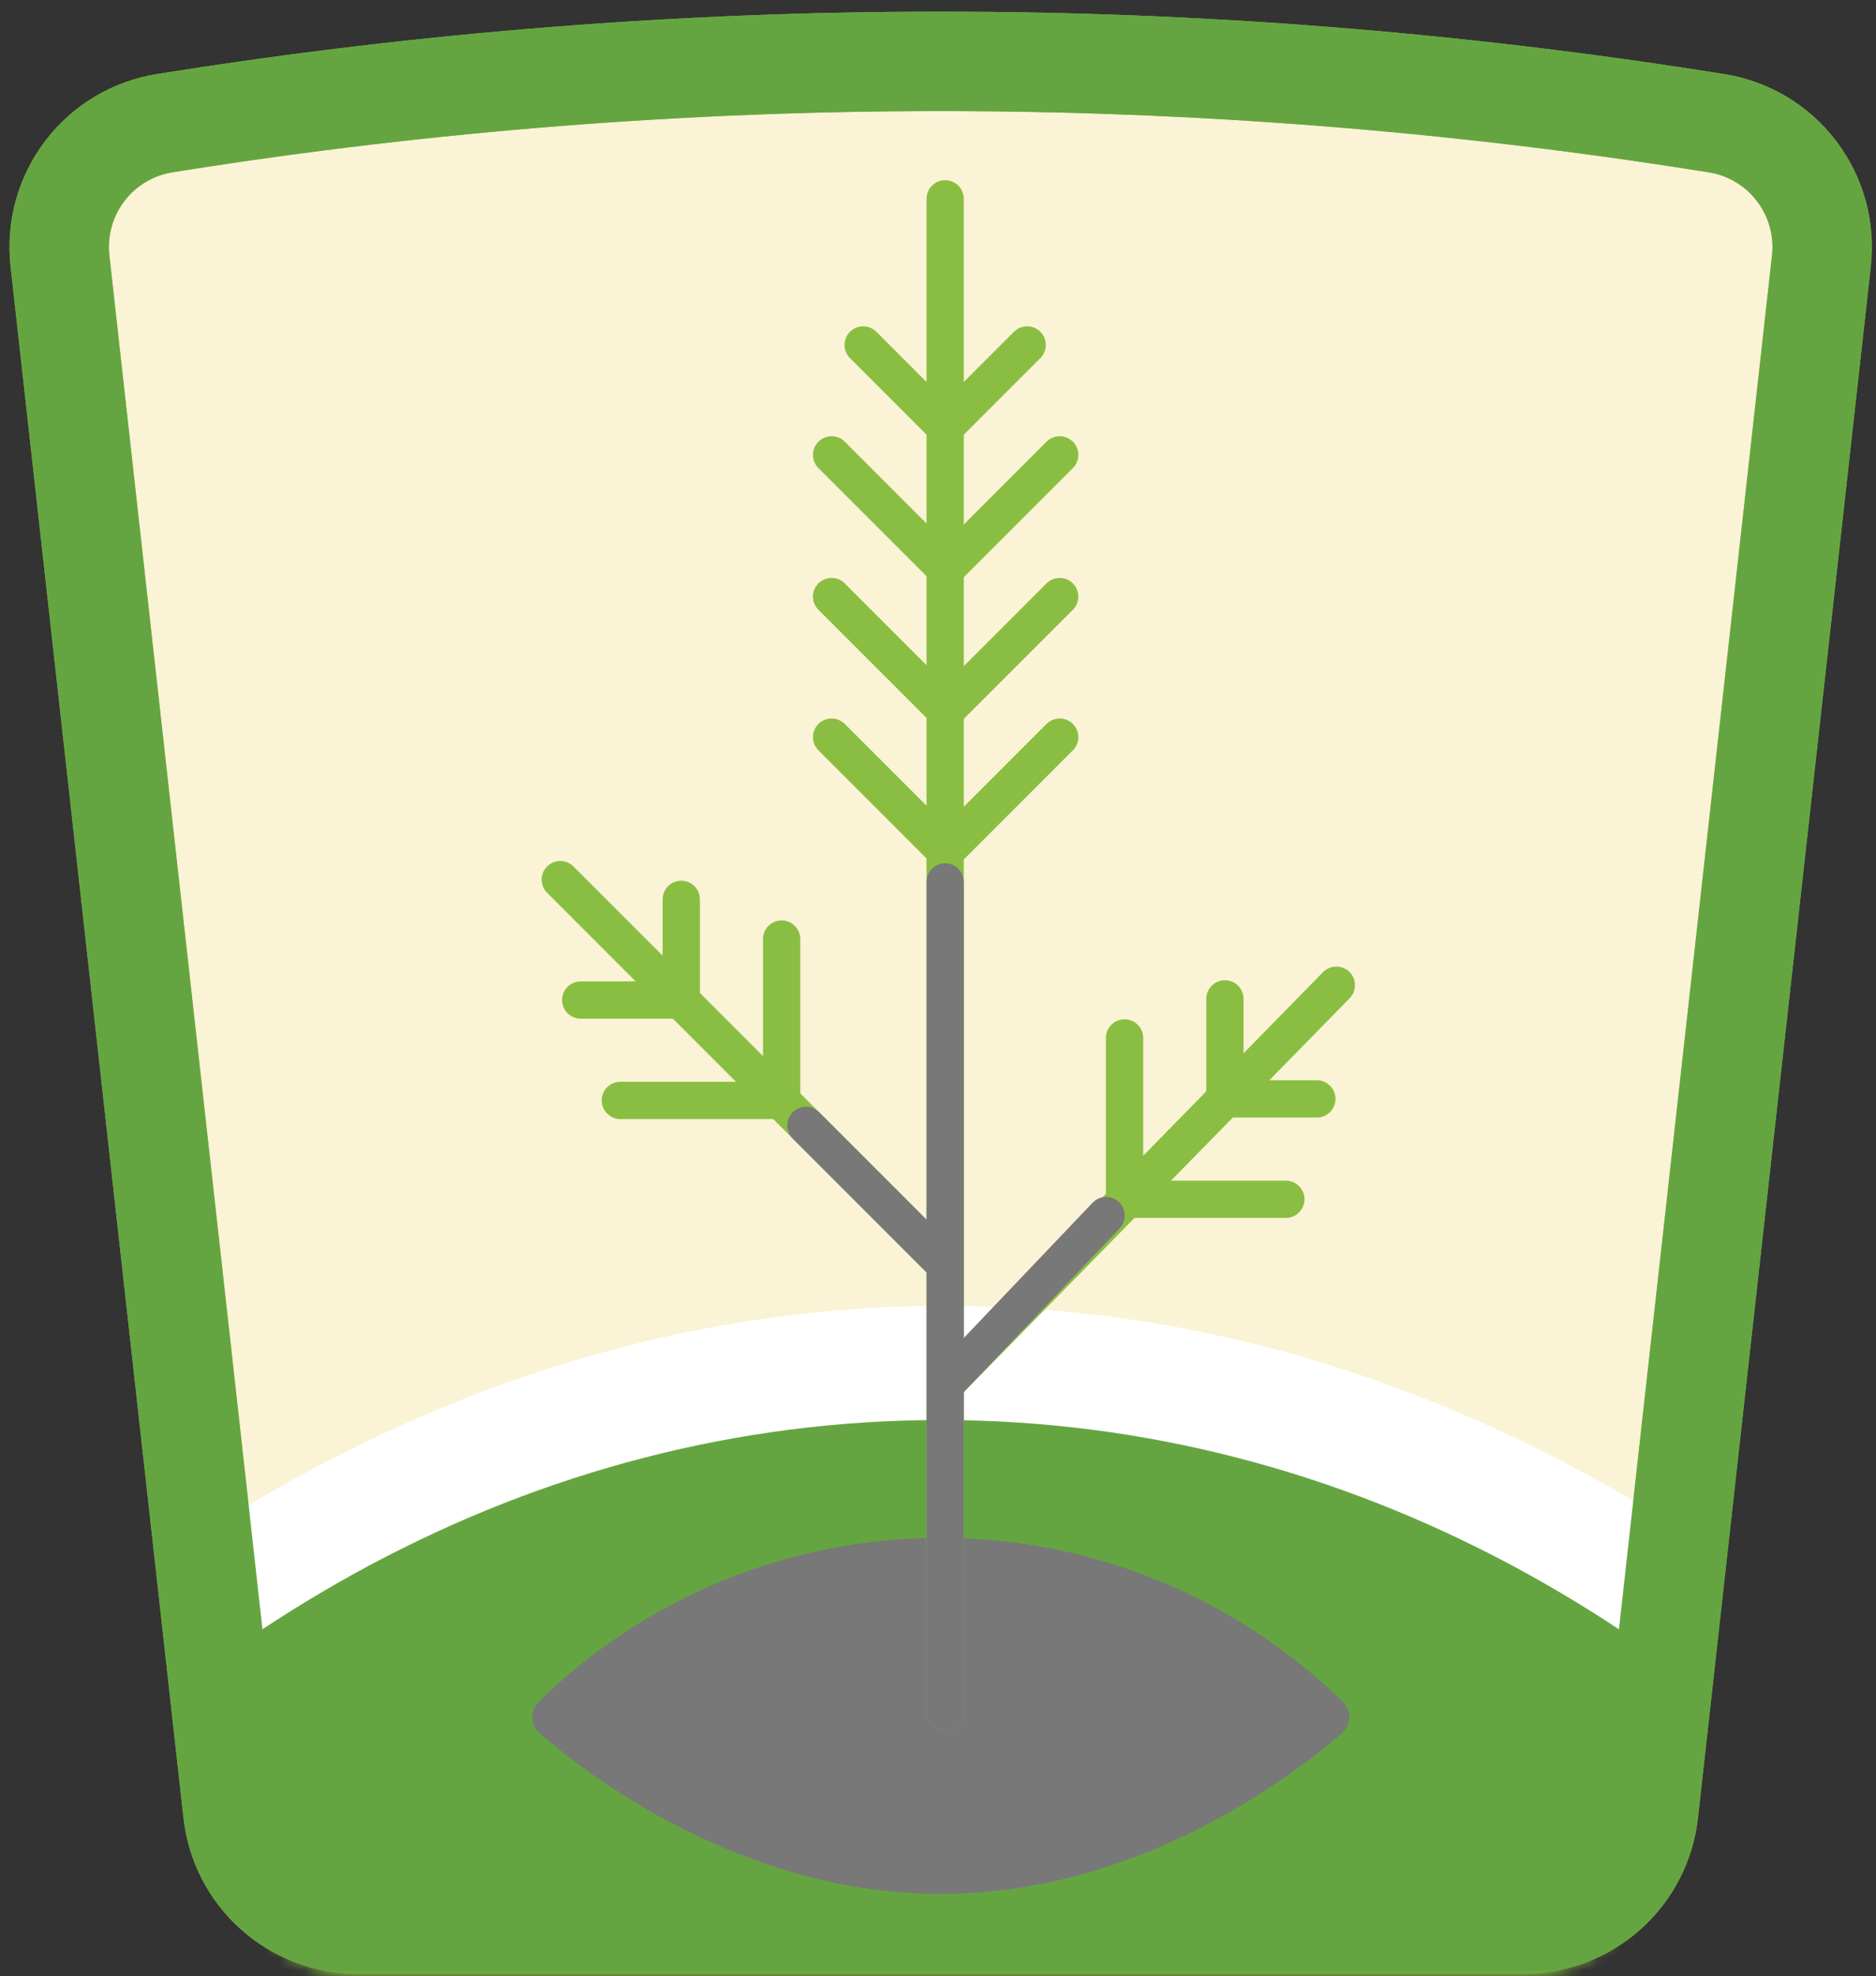 <svg width="151" height="159" viewBox="0 0 151 159" fill="none" xmlns="http://www.w3.org/2000/svg">
<rect x="0" y="0" width="151" height="159" fill="#333333" stroke="none"/>
<mask id="mask0_5_280" style="mask-type:luminance" maskUnits="userSpaceOnUse" x="0" y="0" width="151" height="159">
<path d="M0 0H151V159H0V0Z" fill="white"/>
</mask>
<g mask="url(#mask0_5_280)">
<mask id="mask1_5_280" style="mask-type:luminance" maskUnits="userSpaceOnUse" x="-1" y="0" width="153" height="160">
<path d="M-0.173 0H151.607V159.731H-0.173V0Z" fill="white"/>
</mask>
<g mask="url(#mask1_5_280)">
<path d="M138.162 9.913L137.334 9.782C96.499 3.323 54.904 3.323 14.069 9.782L13.269 9.909C10.708 10.314 8.401 11.691 6.829 13.754C5.256 15.816 4.539 18.405 4.826 20.982L18.746 145.83C19.021 148.295 20.195 150.572 22.043 152.225C23.892 153.879 26.285 154.793 28.765 154.793H122.671C125.151 154.793 127.544 153.879 129.393 152.225C131.241 150.572 132.415 148.295 132.69 145.83L146.606 20.987C146.893 18.409 146.176 15.82 144.603 13.758C143.03 11.695 140.724 10.318 138.162 9.913Z" fill="#FAF3D5"/>
<path d="M138.162 9.913L137.334 9.782C96.499 3.323 54.904 3.323 14.069 9.782L13.269 9.909C10.708 10.314 8.401 11.691 6.829 13.754C5.256 15.816 4.539 18.405 4.826 20.982L18.746 145.83C19.021 148.295 20.195 150.572 22.043 152.225C23.892 153.879 26.285 154.793 28.765 154.793H122.671C125.151 154.793 127.544 153.879 129.393 152.225C131.241 150.572 132.415 148.295 132.69 145.83L146.606 20.987C146.893 18.409 146.176 15.82 144.603 13.758C143.031 11.695 140.724 10.318 138.162 9.913Z" stroke="#8ABE43" stroke-width="8" stroke-miterlimit="10"/>
</g>
</g>
<mask id="mask2_5_280" style="mask-type:luminance" maskUnits="userSpaceOnUse" x="4" y="4" width="143" height="155">
<path d="M14.069 9.921L13.269 10.052C10.707 10.468 8.4 11.883 6.828 14.004C5.255 16.124 4.538 18.786 4.826 21.436L18.746 149.784C19.021 152.318 20.195 154.659 22.043 156.36C23.892 158.06 26.285 159 28.765 159H122.665C125.145 159 127.539 158.06 129.387 156.36C131.236 154.66 132.409 152.319 132.684 149.784L146.606 21.438C146.893 18.788 146.176 16.125 144.603 14.005C143.03 11.885 140.723 10.469 138.161 10.053L137.333 9.917C96.499 3.276 54.903 3.276 14.069 9.917" fill="white"/>
</mask>
<g mask="url(#mask2_5_280)">
<path d="M-39 182.882C-10.134 134.983 30.708 105.057 76.03 105.057C121.352 105.057 162.194 134.987 191.059 182.882" fill="white"/>
<path d="M-7.354 161.999C13.492 134.498 42.988 117.313 75.717 117.313C108.446 117.313 137.942 134.501 158.788 161.999" fill="#8ABE43"/>
</g>
<mask id="mask3_5_280" style="mask-type:luminance" maskUnits="userSpaceOnUse" x="0" y="0" width="151" height="159">
<path d="M0 0H151V159H0V0Z" fill="white"/>
</mask>
<g mask="url(#mask3_5_280)">
<mask id="mask4_5_280" style="mask-type:luminance" maskUnits="userSpaceOnUse" x="-1" y="0" width="153" height="160">
<path d="M-0.173 0H151.607V159.731H-0.173V0Z" fill="white"/>
</mask>
<g mask="url(#mask4_5_280)">
<path d="M138.162 9.913L137.334 9.782C96.499 3.323 54.904 3.323 14.069 9.782L13.269 9.909C10.708 10.314 8.401 11.691 6.829 13.754C5.256 15.816 4.539 18.405 4.826 20.982L18.746 145.83C19.021 148.295 20.195 150.572 22.043 152.225C23.892 153.879 26.285 154.793 28.765 154.793H122.671C125.151 154.793 127.544 153.879 129.393 152.225C131.241 150.572 132.415 148.295 132.69 145.83L146.606 20.987C146.893 18.409 146.176 15.82 144.603 13.758C143.031 11.695 140.724 10.318 138.162 9.913Z" stroke="#65A541" stroke-width="8" stroke-miterlimit="10"/>
</g>
</g>
<mask id="mask5_5_280" style="mask-type:luminance" maskUnits="userSpaceOnUse" x="4" y="4" width="143" height="151">
<path d="M14.069 9.785L13.269 9.912C10.707 10.317 8.4 11.694 6.828 13.756C5.255 15.818 4.538 18.408 4.826 20.985L18.746 145.828C19.021 148.293 20.195 150.57 22.043 152.224C23.892 153.877 26.285 154.792 28.765 154.792H122.665C125.145 154.792 127.539 153.878 129.387 152.224C131.236 150.57 132.409 148.293 132.684 145.828L146.606 20.987C146.893 18.409 146.176 15.82 144.603 13.757C143.03 11.695 140.723 10.318 138.161 9.913L137.333 9.781C96.499 3.322 54.903 3.322 14.069 9.781" fill="white"/>
</mask>
<g mask="url(#mask5_5_280)">
<path d="M-7.354 157.709C13.492 130.959 42.988 114.244 75.717 114.244C108.446 114.244 137.942 130.962 158.788 157.709" fill="#65A541"/>
</g>
<mask id="mask6_5_280" style="mask-type:luminance" maskUnits="userSpaceOnUse" x="0" y="0" width="151" height="159">
<path d="M0 0H151V159H0V0Z" fill="white"/>
</mask>
<g mask="url(#mask6_5_280)">
<path d="M75.717 123.726C63.612 123.712 51.986 128.452 43.343 136.926C43.174 137.094 43.042 137.294 42.955 137.516C42.868 137.737 42.827 137.974 42.836 138.212C42.845 138.449 42.903 138.682 43.006 138.897C43.11 139.111 43.256 139.301 43.437 139.456C47.427 142.908 59.815 152.37 75.717 152.37C91.619 152.37 104.007 142.908 107.997 139.456C108.178 139.301 108.324 139.111 108.428 138.897C108.531 138.682 108.589 138.449 108.598 138.212C108.607 137.974 108.566 137.737 108.479 137.516C108.392 137.294 108.26 137.094 108.091 136.926C99.448 128.452 87.822 123.712 75.717 123.726Z" fill="#787878"/>
<path d="M90.633 96.485H103.497" stroke="#8ABE43" stroke-width="3" stroke-miterlimit="10" stroke-linecap="round"/>
<path d="M98.677 88.407H105.994" stroke="#8ABE43" stroke-width="3" stroke-miterlimit="10" stroke-linecap="round"/>
<path d="M90.516 96.367V83.503" stroke="#8ABE43" stroke-width="3" stroke-miterlimit="10" stroke-linecap="round"/>
<path d="M98.593 88.323V80.362" stroke="#8ABE43" stroke-width="3" stroke-miterlimit="10" stroke-linecap="round"/>
<path d="M107.562 79.261L76.09 111.377" stroke="#8ABE43" stroke-width="3" stroke-miterlimit="10" stroke-linecap="round"/>
<path d="M62.914 88.414V75.55" stroke="#8ABE43" stroke-width="3" stroke-miterlimit="10" stroke-linecap="round"/>
<path d="M54.836 80.37V72.357" stroke="#8ABE43" stroke-width="3" stroke-miterlimit="10" stroke-linecap="round"/>
<path d="M62.796 88.531H49.932" stroke="#8ABE43" stroke-width="3" stroke-miterlimit="10" stroke-linecap="round"/>
<path d="M54.753 80.454H46.74" stroke="#8ABE43" stroke-width="3" stroke-miterlimit="10" stroke-linecap="round"/>
<path d="M45.098 70.77L75.927 101.599" stroke="#8ABE43" stroke-width="3" stroke-miterlimit="10" stroke-linecap="round"/>
<path d="M76.198 57.092L85.295 47.996" stroke="#8ABE43" stroke-width="3" stroke-miterlimit="10" stroke-linecap="round"/>
<path d="M76.198 45.693L85.295 36.596" stroke="#8ABE43" stroke-width="3" stroke-miterlimit="10" stroke-linecap="round"/>
<path d="M76.033 57.092L66.936 47.996" stroke="#8ABE43" stroke-width="3" stroke-miterlimit="10" stroke-linecap="round"/>
<path d="M76.033 45.693L66.936 36.596" stroke="#8ABE43" stroke-width="3" stroke-miterlimit="10" stroke-linecap="round"/>
<path d="M76.198 68.402L85.295 59.305" stroke="#8ABE43" stroke-width="3" stroke-miterlimit="10" stroke-linecap="round"/>
<path d="M76.033 68.402L66.936 59.305" stroke="#8ABE43" stroke-width="3" stroke-miterlimit="10" stroke-linecap="round"/>
<path d="M76.077 15.997V137.727" stroke="#8ABE43" stroke-width="3" stroke-miterlimit="10" stroke-linecap="round"/>
<path d="M89.029 97.795L76.09 111.377" stroke="#787878" stroke-width="3" stroke-miterlimit="10" stroke-linecap="round"/>
<path d="M64.868 90.539L75.928 101.599" stroke="#787878" stroke-width="3" stroke-miterlimit="10" stroke-linecap="round"/>
<path d="M76.077 70.954V137.727" stroke="#787878" stroke-width="3" stroke-miterlimit="10" stroke-linecap="round"/>
<path d="M76.137 34.293L82.677 27.753" stroke="#8ABE43" stroke-width="3" stroke-miterlimit="10" stroke-linecap="round"/>
<path d="M76.018 34.293L69.478 27.753" stroke="#8ABE43" stroke-width="3" stroke-miterlimit="10" stroke-linecap="round"/>
</g>
</svg>
